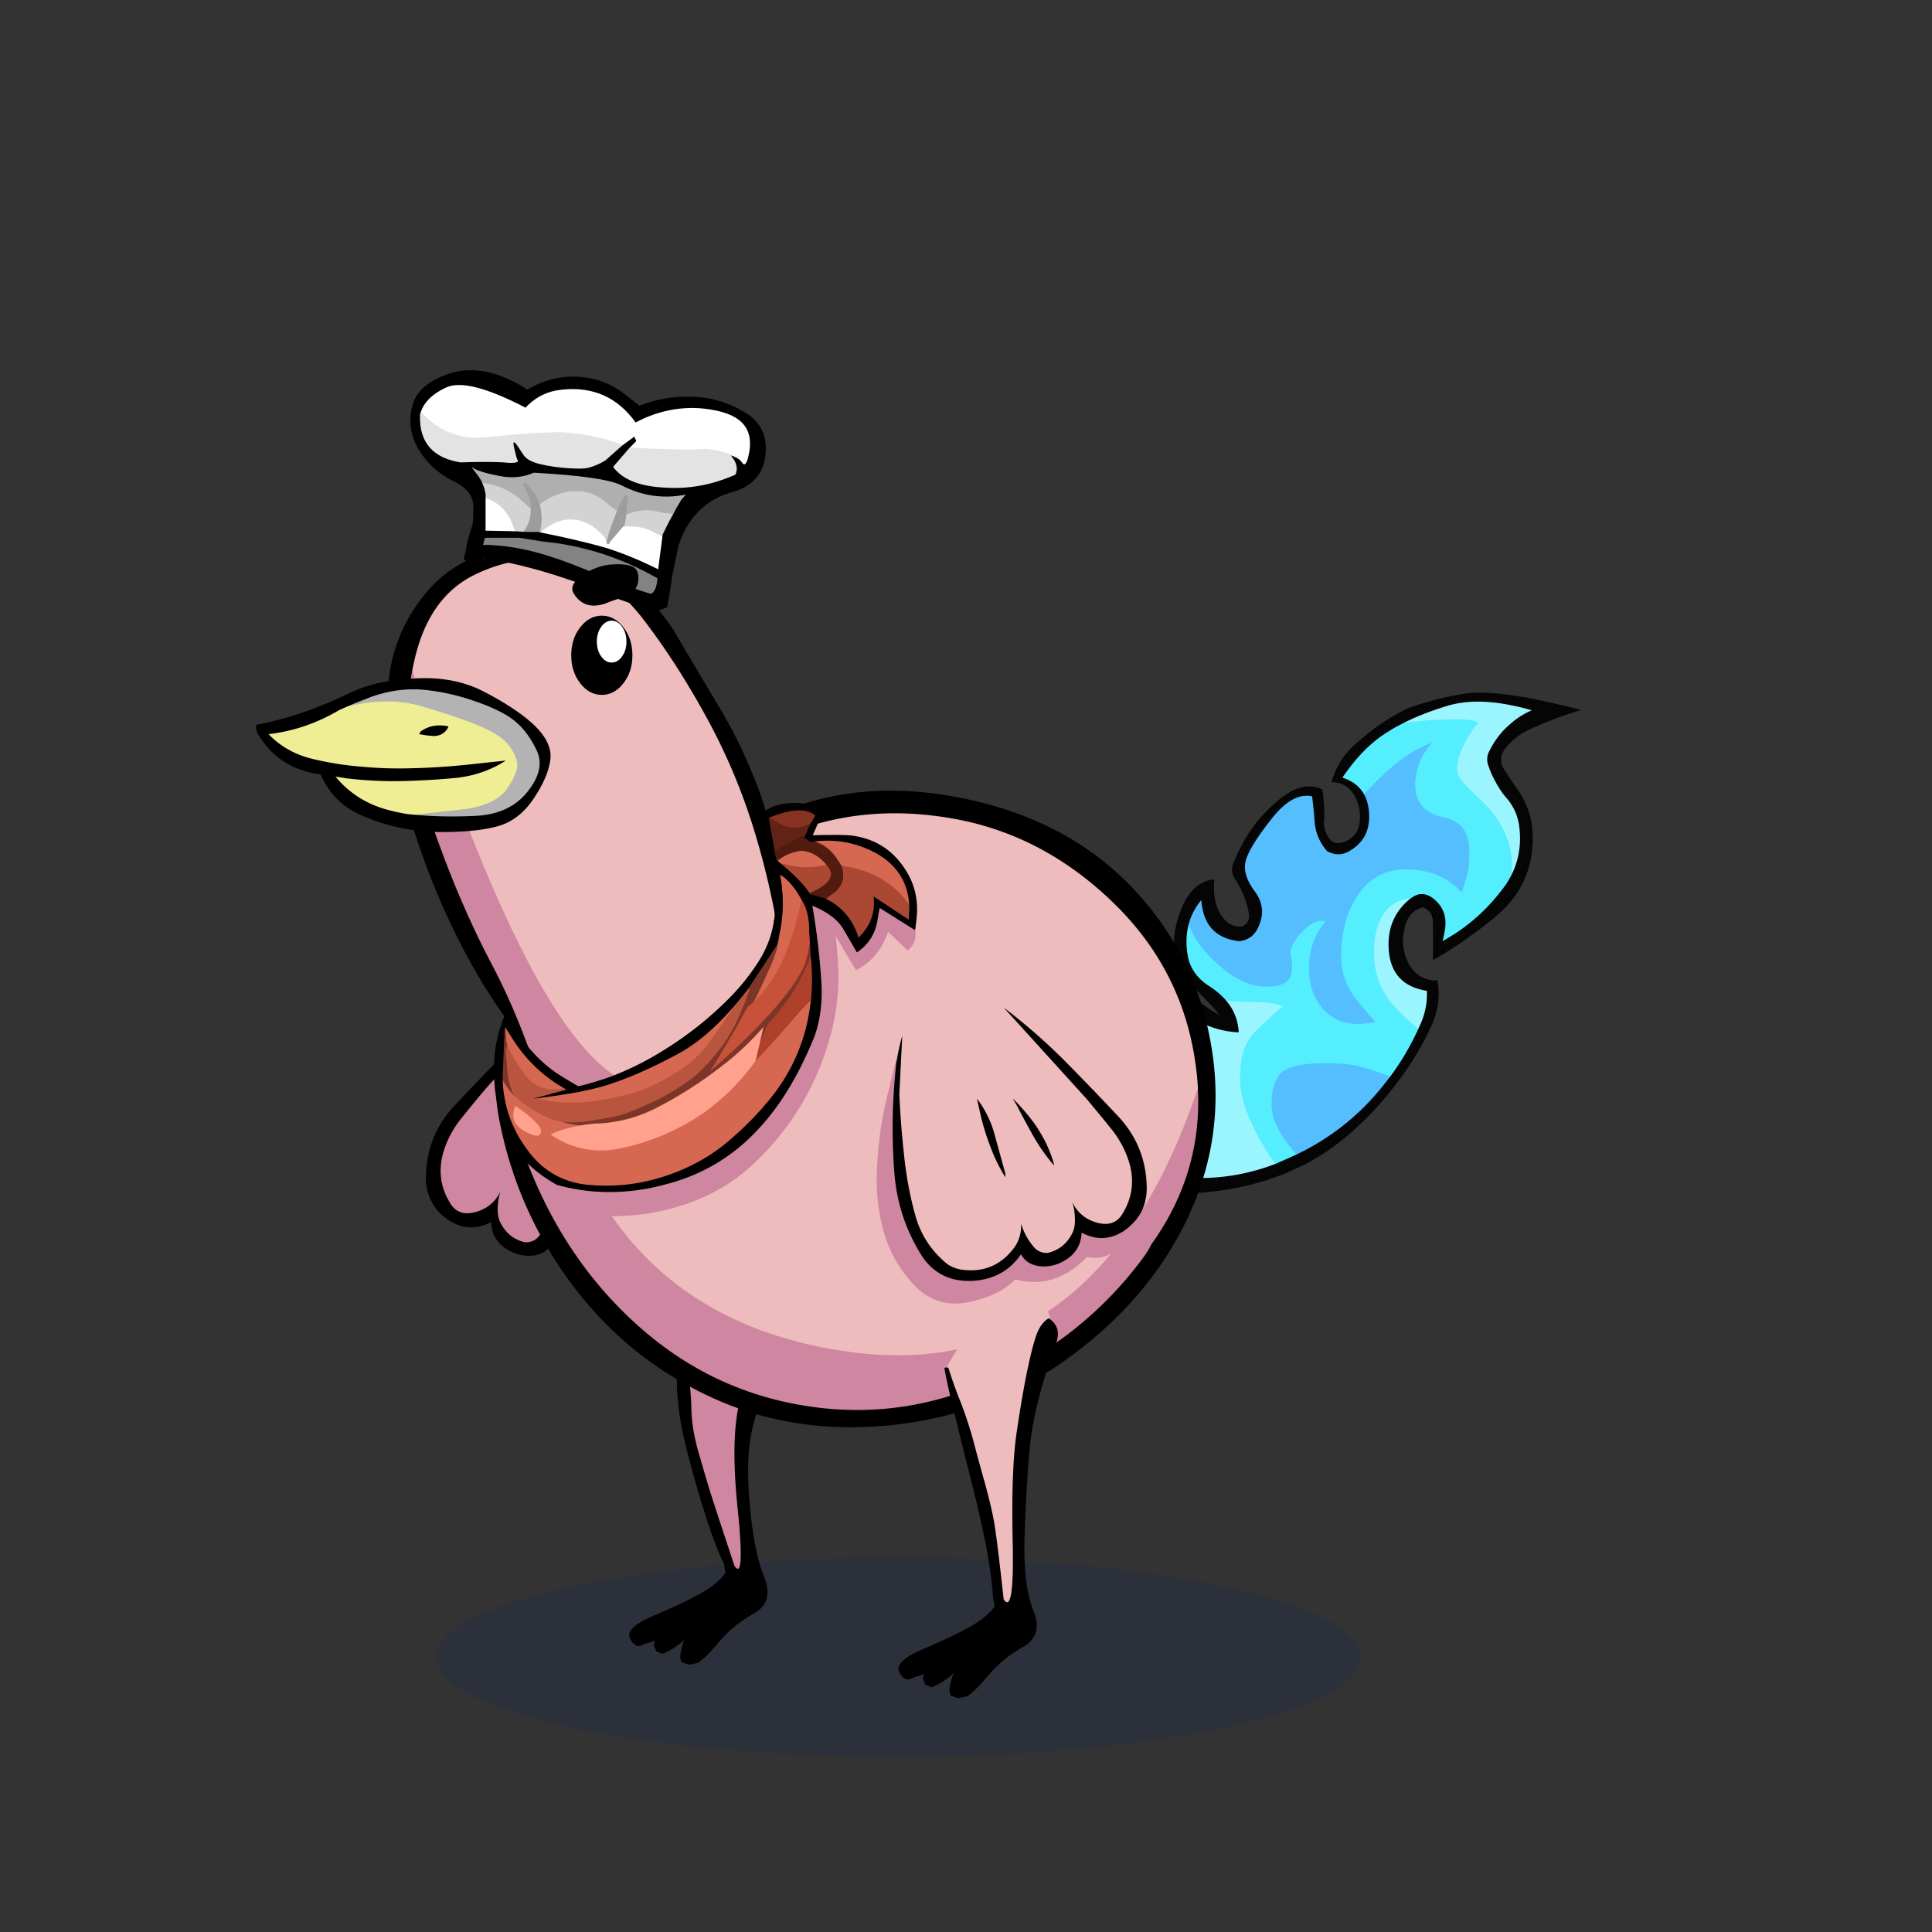 <?xml version="1.0" encoding="utf-8"?>
<svg xmlns="http://www.w3.org/2000/svg" x="0" y="0" version="1.1" viewBox="0 0 300 300" xml:space="preserve">
<rect x="0" y="0" width="300" height="300" fill="#333333" stroke="none"/>
<style type="text/css">
.color__skin{fill:#eebcbc;}
.color__skinDark{fill:#cf86a0;}
.color__skinLight{fill:#f5d2d2;}
.color__beak{fill:#fa774c;}
</style>
<ellipse cx="139.516" cy="257.319" rx="71.817" ry="15.5" opacity="0.15" fill="#002268"/>
<g id="Birb_Group">
<g id="Left_Wing">
<path d="M93.428 195.854c-2.822 0-5.17-1.246-6.979-3.705a5.91 5.91 0 0 1-.995-2.554 9.994 9.994 0 0 1-1.616 2.569c-.551.654-1.294.988-2.205.988l-.143-.003c-1.814-.422-3.148-1.491-4.013-3.187a4.21 4.21 0 0 1-.427-1.648 9.525 9.525 0 0 1 .079-1.92c-.751.935-1.756 1.603-3.004 1.993a5.393 5.393 0 0 1-1.562.258c-1.305 0-2.309-.632-2.983-1.877-1.356-2.271-1.736-4.756-1.124-7.376.507-1.995 1.43-3.876 2.745-5.595a256.907 256.907 0 0 1 4.158-5.06l12.806-14.106c1.873-.901 3.665-1.329 5.405-1.329 3.698 0 7.303 1.928 10.716 5.729l.059.066.454 9.139a138.557 138.557 0 0 1-.701 9.189c-.333 3.396-.941 6.69-1.808 9.79-.843 3.003-2.52 5.552-4.982 7.576a5.685 5.685 0 0 1-2.053.9c-.636.11-1.246.163-1.827.163zm-1.449-25.722a15.472 15.472 0 0 0-1.888 4.136l-1.556 5.647a26.354 26.354 0 0 0 1.681-3.701 36.157 36.157 0 0 0 1.541-5.07c.073-.34.147-.677.222-1.012zm-6.239.411c-.484.543-.95 1.098-1.394 1.661-.852 1.081-1.65 2.361-2.373 3.807a25.016 25.016 0 0 0-.924 2.288 28.452 28.452 0 0 0 2.731-4.119 119.317 119.317 0 0 0 1.96-3.637z" class="color__skinDark"/>
<path d="M78.6 163.35a451.682 451.682 0 0 0-7.8 8.1c-2.933 3.033-4.483 6.633-4.65 10.8-.133 2.633.7 4.783 2.5 6.45.333.267.683.533 1.05.8 2.133 1.367 4.317 1.45 6.55.25.067 1.9.95 3.35 2.65 4.35 1.367.8 2.8 1.067 4.3.8 1.167-.267 1.983-.867 2.45-1.8 1.667 2.433 4 3.8 7 4.1 1.267.133 2.533.033 3.8-.3 1.9-.6 3.417-1.75 4.55-3.45 2.567-4.033 4.017-8.467 4.35-13.3a89.39 89.39 0 0 0-.15-14.95 37.422 37.422 0 0 0-.25-1.9l-.05-.45c-.2-1.233-.467-2.45-.8-3.65l.45 9.05a138.995 138.995 0 0 1-.7 9.15c-.333 3.4-.933 6.65-1.8 9.75-.833 2.967-2.467 5.45-4.9 7.45-.567.4-1.217.683-1.95.85-3.567.6-6.417-.55-8.55-3.45-.733-1.067-1.067-2.283-1-3.65-.433 1.4-1.1 2.617-2 3.65-.533.633-1.25.933-2.15.9-1.7-.4-2.967-1.417-3.8-3.05a3.946 3.946 0 0 1-.4-1.55 9.17 9.17 0 0 1 .4-3.3c-.733 1.567-1.95 2.617-3.65 3.15-1.967.6-3.383.1-4.25-1.5-1.333-2.233-1.7-4.633-1.1-7.2.5-1.967 1.4-3.8 2.7-5.5a252.911 252.911 0 0 1 4.15-5.05l12.8-14.1a91.64 91.64 0 0 0-9.75 8.55M92 171.2c.167-.767.333-1.517.5-2.25-1.233 1.633-2.117 3.383-2.65 5.25l-1.75 6.35v.6a26.122 26.122 0 0 0 2.35-4.85 36.209 36.209 0 0 0 1.55-5.1m-5.05-2.3c-1 1-1.933 2.05-2.8 3.15-.867 1.1-1.667 2.383-2.4 3.85-.667 1.467-1.083 2.617-1.25 3.45a28.388 28.388 0 0 0 3.5-5.05 123.786 123.786 0 0 0 2.25-4.2l.7-1.2z"/>
</g>
<g id="Leg2">
<path d="M114.554 244.102c-.421 0-.714-.36-.922-.675-2.035-6.085-3.413-10.282-3.91-11.877a409.602 409.602 0 0 1-1.752-5.959c-.71-2.466-1.086-4.831-1.12-7.032-.065-2.129-.249-4.107-.543-5.876a47.647 47.647 0 0 0-1.334-5.383.498.498 0 0 1 .105-.48c4.169-4.68 9.383-7.227 15.494-7.567h.001c.248 0 .444.147.507.358a.5.5 0 0 1-.233.576 1.752 1.752 0 0 0-.782.901c-.688 1.802-1.354 4.001-1.979 6.532a863.927 863.927 0 0 1-2.603 9.613c-1.079 3.788-1.225 9.512-.436 17.015.773 7.623.474 9.125.034 9.612a.706.706 0 0 1-.527.242z" class="color__skinDark"/>
<path d="M106.8 212.6a47.974 47.974 0 0 0-1.35-5.45H105l-.15.1c0 .1.033.517.1 1.25s.117 2.717.15 5.95c.033 3.233.517 6.667 1.45 10.3.9 3.6 1.85 6.967 2.85 10.1.967 3.133 1.967 5.783 3 7.95l.25 1.4c-.5.867-1.6 1.833-3.3 2.9-1.733 1.033-4.25 2.25-7.55 3.65-3.3 1.367-4.6 2.633-3.9 3.8.067.133.15.267.25.4a.66.66 0 0 0 .3.3c.1.1.217.2.35.3.133 0 .267.017.4.05.333-.067.65-.183.95-.35.5-.133 1-.3 1.5-.5l-.15.7.4.95.95.4c.267-.1.533-.217.8-.35a11.692 11.692 0 0 0 2.75-1.95c-.1.133-.183.267-.25.4-.233.667-.4 1.367-.5 2.1-.033.333.017.7.15 1.1l1.2.4 1.4-.3c.833-.567 1.95-1.683 3.35-3.35 1.4-1.667 3.167-3.1 5.3-4.3s2.667-3.1 1.6-5.7c-1.067-2.633-1.817-6.45-2.25-11.45s-.25-9.017.55-12.05c.8-3.067 1.583-6.017 2.35-8.85.733-2.867 1.7-5.917 2.9-9.15.6-1.633.217-2.917-1.15-3.85-.167.067-.317.15-.45.25-.467.267-.8.65-1 1.15-.7 1.833-1.367 4.033-2 6.6a872.81 872.81 0 0 1-2.6 9.6c-1.1 3.867-1.25 9.6-.45 17.2.767 7.567.6 10.517-.5 8.85-2.1-6.333-3.383-10.25-3.85-11.75-.467-1.533-1.05-3.517-1.75-5.95s-1.067-4.733-1.1-6.9c-.067-2.166-.25-4.15-.55-5.95z"/>
</g>
<g id="Body_Group">
<g id="Tail">
<g id="Tail_Inner">
<path d="M201.003 179.485a16.254 16.254 0 0 1-1.114-1.366c-1.882-2.354-2.839-4.565-2.839-6.568 0-2.791.703-4.68 2.088-5.616 1.177-.83 3.356-1.234 6.662-1.234 1.934 0 3.444.103 4.488.304 1.337.268 3.282.876 5.782 1.81l.25.094-.16.214c-.402.535-.819 1.07-1.255 1.605a38.247 38.247 0 0 1-13.67 10.805l-.133.063-.099-.111zM211 159.4c-2.586 0-4.641-.934-6.106-2.774-1.355-1.662-2.044-3.79-2.044-6.326 0-2.532.74-4.85 2.202-6.896-.784.046-1.71.646-2.754 1.782-1.149 1.213-1.637 2.28-1.451 3.174.378 1.961.175 3.366-.603 4.179-.678.714-1.87 1.062-3.645 1.062-2.742 0-5.599-1.433-8.489-4.257-1.879-1.813-3.157-3.638-3.799-5.426l-.02-.054.013-.057c.339-1.524 1.042-2.932 2.092-4.185l.354-.422v.55c0 .287.032.593.097.911.49 3.204 2.33 4.932 5.625 5.291 1.228-.159 2.108-.777 2.648-1.889 1.007-2.014.85-3.842-.479-5.591-1.369-1.849-1.816-3.558-1.331-5.082.472-1.484 1.813-3.625 3.984-6.364 1.902-2.431 3.796-3.664 5.627-3.664.29 0 .583.031.871.092l.141.03.016.143c.199 1.724.317 2.906.351 3.512.066 1.85.706 3.49 1.902 4.881.512.271 1.073.432 1.615.432.483 0 .968-.127 1.439-.378 2.181-1.172 3.21-2.961 3.144-5.468-.032-1.325-.325-2.453-.87-3.352l-.077-.127.1-.11c2.3-2.533 4.481-4.512 6.485-5.881 1.675-1.139 3.325-1.956 4.906-2.427l.731-.218-.531.549c-1.954 2.02-2.961 4.329-2.993 6.863 0 2.513 1.322 4.02 4.042 4.603 2.891.584 4.357 2.518 4.357 5.745 0 1.599-.084 2.711-.256 3.398-.133.499-.478 1.614-1.054 3.413l-.111.348-.233-.281c-2.05-2.473-4.941-3.727-8.596-3.727-3.178 0-5.66 1.415-7.38 4.205-1.506 2.424-2.27 5.467-2.27 9.045 0 2.146.693 4.175 2.061 6.032.754.983 1.878 2.308 3.338 3.935l.483.483h-.482c-.16 0-.368.017-.625.048-.232.033-.518.067-.855.102-.664.097-1.195.148-1.57.148z" fill="#54BEFF"/>
<path d="M186.259 183.125c-1.67 0-3.382-.127-5.088-.377-.308-.183-.479-.355-.593-.546a39.392 39.392 0 0 1-4.371-10.352 38.472 38.472 0 0 1-1.357-11.156 27.15 27.15 0 0 1 2.721-10.982l.181-.372.18.373a19.619 19.619 0 0 0 5.246 6.683c2.787 2.273 5.8 3.516 8.959 3.693-.138-1.819-.839-3.435-2.084-4.805l-.373-.411.55.078c.918.132 2.608.215 5.024.248 1.854.034 3.329.31 4.384.82l.272.132-.229.198c-2.546 2.216-4.238 3.808-5.029 4.729-1.128 1.354-1.701 3.516-1.701 6.421 0 .389.032.816.098 1.271.263 2.499 1.397 5.433 3.374 8.726a26.841 26.841 0 0 0 1.986 3.03l.163.211-.249.098a33.04 33.04 0 0 1-12.064 2.29zm33.762-23.023a69.475 69.475 0 0 1-3.06-2.758 6.052 6.052 0 0 1-.467-.521c-2.347-2.377-3.544-5.401-3.544-8.974 0-2.596.551-4.704 1.636-6.264 1.134-1.615 2.734-2.451 4.76-2.486l.678-.011-.863.578c-2.452 1.937-3.57 4.604-3.311 7.918.294 3.527 2.169 5.513 5.731 6.068l.155.023.013.157c.034.409.034.824 0 1.233-.066 1.277-.375 2.579-.914 3.86l-.612 1.347-.202-.17zm14.083-23.541c.163-.815.246-1.576.246-2.261 0-3.036-1.161-5.902-3.45-8.518a15.8 15.8 0 0 0-.741-.79c-1.418-1.351-2.368-2.286-2.903-2.854-.945-.979-1.405-1.826-1.405-2.587 0-1.259.411-2.703 1.223-4.291.557-1.114 1.181-2.087 1.857-2.894-.38-.137-1.177-.266-2.83-.266-3.008 0-5.924.218-8.668.647l-.125-.375c2.069-1.101 4.503-2.082 7.234-2.915 1.494-.47 3.163-.708 4.959-.708 1.79 0 3.756.237 5.844.705.834.167 1.698.388 2.564.654l.519.159-.498.215a11.818 11.818 0 0 0-3.196 2.016 12.802 12.802 0 0 0-3.303 4.238c-.346.661-.391 1.329-.142 2.046a14.17 14.17 0 0 0 1.086 2.467 13.113 13.113 0 0 0 1.776 2.617c1.157 1.361 1.829 2.979 1.999 4.813.303 2.895-.262 5.594-1.677 8.019l-.369-.137z" fill="#9BF5FF"/>
<path d="M198.092 180.772c-.667-.866-1.345-1.9-2.016-3.072-2.004-3.34-3.157-6.328-3.426-8.879a9.528 9.528 0 0 1-.101-1.32c0-3.001.604-5.248 1.797-6.679.78-.91 2.406-2.445 4.836-4.567-.979-.405-2.302-.625-3.937-.654-2.432-.033-4.139-.118-5.074-.252l-.071-.011-.048-.053c-.687-.751-1.53-1.446-2.51-2.065-1.809-1.194-2.914-2.769-3.289-4.681-.304-1.689-.286-3.281.052-4.734l.153-.662.229.64c.62 1.729 1.865 3.503 3.7 5.273 2.814 2.75 5.577 4.144 8.211 4.144 1.636 0 2.765-.315 3.354-.938.684-.714.852-2 .5-3.824-.213-1.027.309-2.214 1.551-3.526 1.182-1.286 2.211-1.912 3.146-1.912h.704l-.245.321c-1.565 2.054-2.359 4.402-2.359 6.979 0 2.441.657 4.484 1.955 6.075 1.388 1.742 3.337 2.625 5.795 2.625.355 0 .867-.05 1.521-.147.34-.033.621-.067.852-.101a5.16 5.16 0 0 1 .241-.026c-1.426-1.59-2.492-2.852-3.223-3.803-1.421-1.931-2.141-4.04-2.141-6.272 0-3.654.784-6.768 2.33-9.255 1.797-2.916 4.395-4.395 7.72-4.395 3.642 0 6.556 1.21 8.669 3.598.509-1.592.816-2.591.938-3.049.161-.644.243-1.755.243-3.299 0-3.053-1.321-4.804-4.039-5.354-2.894-.62-4.36-2.301-4.36-4.996.031-2.407.9-4.614 2.587-6.571-1.32.477-2.688 1.193-4.074 2.136-1.978 1.352-4.136 3.31-6.414 5.819l-.179.197-.14-.226c-.671-1.086-1.728-1.865-3.141-2.314l-.255-.081.149-.222c2.172-3.208 4.564-5.617 7.112-7.159a17.956 17.956 0 0 1 1.914-1.108c2.824-.452 5.761-.671 8.789-.671 1.757 0 2.823.142 3.262.434l.19.127-.151.172c-.72.817-1.383 1.83-1.972 3.007-.782 1.533-1.179 2.915-1.179 4.11 0 .644.436 1.421 1.294 2.312.532.565 1.478 1.495 2.894 2.844.273.273.526.543.763.813 2.355 2.691 3.55 5.646 3.55 8.782 0 .711-.086 1.499-.254 2.339a10.636 10.636 0 0 1-.989 1.484 29.447 29.447 0 0 1-7.497 7.044c-.639.403-1.273.788-1.909 1.156l-.409.236.114-.458a23.13 23.13 0 0 0 .347-1.636c.357-2.008-.192-3.565-1.678-4.76-.568-.447-1.135-.675-1.685-.675-.441 0-.889.147-1.331.437l-.048.032-.058.001c-1.891.032-3.385.811-4.439 2.315-1.037 1.491-1.563 3.522-1.563 6.035 0 3.463 1.158 6.394 3.442 8.709.143.178.288.339.448.499.887.854 1.91 1.777 3.039 2.739l.115.099-.063.138a41.13 41.13 0 0 1-4.171 7.085l-.089.122-.143-.053c-2.479-.926-4.403-1.529-5.719-1.792-1.019-.196-2.503-.296-4.411-.296-3.175 0-5.34.392-6.435 1.163-1.271.859-1.915 2.638-1.915 5.287 0 1.91.927 4.038 2.756 6.325.366.499.732.947 1.092 1.34l.187.203-1.352.613-1.945.865-.094-.126z" fill="#54EEFF"/>
<path d="M239.85 108.9c-1.467-.333-2.85-.6-4.15-.8-3.7-.6-6.65-.7-8.85-.3-2.967.533-5.733 1.267-8.3 2.2a33.328 33.328 0 0 0-5.7 3.55c-.867.667-1.7 1.367-2.5 2.1-1.767 1.6-2.967 3.533-3.6 5.8 1.667.033 2.883.783 3.65 2.25.733 1.4.95 2.883.65 4.45-.233 1.133-.933 1.967-2.1 2.5-1.2.5-2.083.3-2.65-.6-.567-.9-.8-1.817-.7-2.75.1-.967.017-2.533-.25-4.7-1.167-.6-2.467-.65-3.9-.15-1.433.5-3.133 1.783-5.1 3.85-1.967 2.033-3.583 4.633-4.85 7.8-.333.867-.233 1.683.3 2.45a13.575 13.575 0 0 1 2.1 5.15c.2 1-.117 1.717-.95 2.15-1.167.167-2.167-.267-3-1.3-1.133-1.333-1.6-3.333-1.4-6-1.667.167-3.017 1.017-4.05 2.55-.1.133-.2.283-.3.45a11.876 11.876 0 0 0-.9 1.95c-1.167 3.033-1.333 5.917-.5 8.65.267.9.733 1.65 1.4 2.25a36.925 36.925 0 0 1 5.2 5.25c-1.9-1.067-3.583-2.317-5.05-3.75-2.2-2.133-4.133-4.567-5.8-7.3-3.033 2.867-4.8 6.383-5.3 10.55-.267 2.4-.333 4.75-.2 7.05.2 2.933.667 5.833 1.4 8.7 1.033 3.967 2.717 7.533 5.05 10.7.367.5.833.85 1.4 1.05 2.333.6 4.7.733 7.1.4 4-.4 7.867-1.35 11.6-2.85a110.66 110.66 0 0 0 2.9-1.35c.033-.033.083-.05.15-.05a36.61 36.61 0 0 0 6.75-4.6c3.1-2.667 5.867-5.7 8.3-9.1a47.501 47.501 0 0 0 3.75-6.1c.167-.333.317-.65.45-.95l.3-.6a12.63 12.63 0 0 0 1.2-4.9v-.35c-.033-.667-.1-1.333-.2-2a4 4 0 0 0-.65.05c-1.8-.233-3.1-1.167-3.9-2.8-.9-1.833-1.033-3.783-.4-5.85.433-1.467 1.333-2.367 2.7-2.7 1 .367 1.517 1.117 1.55 2.25.033 2.067.033 4.05 0 5.95a74.322 74.322 0 0 0 2.75-1.65 76.38 76.38 0 0 0 6.85-5 5.97 5.97 0 0 1 .5-.45c3.467-2.967 5.267-6.767 5.4-11.4.1-2.9-.65-5.517-2.25-7.85-.767-1.1-1.5-2.2-2.2-3.3-.333-.5-.483-.983-.45-1.45-.033-.433.067-.85.3-1.25.067-.133.15-.267.25-.4 1.033-1.367 2.4-2.433 4.1-3.2 2.5-1.133 5.1-2.1 7.8-2.9-1.533-.4-3.433-.85-5.7-1.35m-4.55.75c.833.167 1.683.383 2.55.65a11.968 11.968 0 0 0-3.25 2.05c-1.4 1.167-2.517 2.6-3.35 4.3-.367.7-.417 1.433-.15 2.2.3.9.667 1.733 1.1 2.5.5.967 1.1 1.85 1.8 2.65 1.133 1.333 1.783 2.9 1.95 4.7.3 2.867-.25 5.5-1.65 7.9a11.54 11.54 0 0 1-.95 1.4c-2.1 2.8-4.583 5.133-7.45 7-.633.4-1.267.783-1.9 1.15.133-.533.25-1.083.35-1.65.367-2.067-.217-3.717-1.75-4.95-1.1-.867-2.183-.95-3.25-.25l-.3.2c-2.533 2-3.667 4.7-3.4 8.1.3 3.6 2.267 5.683 5.9 6.25.033.4.033.8 0 1.2-.067 1.267-.367 2.533-.9 3.8l-.5 1.1A40.693 40.693 0 0 1 216 167c-.4.533-.817 1.067-1.25 1.6-3.7 4.633-8.233 8.217-13.6 10.75l-1.1.5-1.8.8c-5.467 2.133-11.15 2.767-17.05 1.9-.2-.133-.35-.283-.45-.45a39.088 39.088 0 0 1-4.35-10.3c-1-3.667-1.45-7.367-1.35-11.1a26.814 26.814 0 0 1 2.7-10.9 19.728 19.728 0 0 0 5.3 6.75c2.9 2.367 6 3.617 9.3 3.75-.1-1.967-.817-3.683-2.15-5.15-.7-.767-1.55-1.467-2.55-2.1-1.767-1.167-2.833-2.683-3.2-4.55-.3-1.667-.283-3.217.05-4.65.333-1.5 1.017-2.867 2.05-4.1 0 .3.033.617.1.95.5 3.267 2.433 5.083 5.8 5.45 1.333-.167 2.283-.833 2.85-2 1.033-2.067.867-4-.5-5.8-1.333-1.8-1.767-3.433-1.3-4.9.467-1.467 1.783-3.567 3.95-6.3 2.167-2.767 4.267-3.933 6.3-3.5.2 1.733.317 2.9.35 3.5.067 1.9.717 3.567 1.95 5 1.133.633 2.233.667 3.3.1 2.233-1.2 3.317-3.083 3.25-5.65-.033-1.367-.333-2.517-.9-3.45-.7-1.133-1.783-1.933-3.25-2.4 2.167-3.2 4.517-5.567 7.05-7.1.6-.4 1.233-.767 1.9-1.1 2.067-1.1 4.467-2.067 7.2-2.9 2.967-.933 6.533-.933 10.7 0z" fill="#050505"/>
</g>
</g>
<g id="Body">
<path d="M133.105 219.945c-2.236 0-4.519-.152-6.787-.453-9.945-1.319-18.882-5.264-26.563-11.726-7.652-6.438-13.649-14.672-17.826-24.474-4.247-9.966-4.68-17.891-1.288-23.556.939-1.577 2.096-3.201 3.438-4.823l1.508-1.825.256 2.354c3.303 30.361 18.264 47.932 44.467 52.222 3.14.519 6.203.781 9.104.781h.004c21.288-.002 36.572-14.248 45.427-42.345l1.948.19c1.112 10.018-1.288 19.246-7.136 27.429-.417.824-.909 1.61-1.462 2.337-5.898 7.92-13.592 14.212-22.86 18.694-7.181 3.448-14.659 5.195-22.23 5.195.001 0 .001 0 0 0z" class="color__skinDark"/>
<path d="M139.419 210.445c-3.012 0-6.186-.271-9.432-.808-27.198-4.453-42.719-22.614-46.131-53.979l-.046-.422.271-.326c3.374-4.056 8.093-8.318 14.027-12.667 7.625-5.652 15.569-10.217 23.606-13.566 5.396-2.249 11.183-3.389 17.2-3.389 3.061 0 6.245.295 9.463.877 9.491 1.729 18.044 6.278 25.422 13.52 7.366 7.23 11.721 16.06 12.943 26.245.013.108.082.543.082.543l-.071.228c-9.147 29.025-25.074 43.744-47.334 43.744-.001 0 .001 0 0 0z" class="color__skin"/>
<path d="M188.05 162.2c-1.567-9.1-5.467-17.033-11.7-23.8-6.833-7.4-15.8-12.217-26.9-14.45-11.1-2.267-21.183-1.25-30.25 3.05-2.7 2.033-6.117 4.333-10.25 6.9a271.82 271.82 0 0 0-21.85 14.95c-8.4 6.267-11.583 14.65-9.55 25.15 1.867 9.567 5.75 18.217 11.65 25.95 5.633 7.4 12.7 13.067 21.2 17s17.817 5.383 27.95 4.35c10.1-1.033 19.2-4.45 27.3-10.25 8.067-5.8 14.133-12.717 18.2-20.75 4.005-7.95 5.555-16.25 4.65-24.9a49.781 49.781 0 0 0-.45-3.2m-2.3 3.85c.015.126.032.243.05.35 1.093 9.836-1.24 18.77-7 26.8-.4.8-.867 1.55-1.4 2.25-5.833 7.833-13.333 13.967-22.5 18.4-9.167 4.4-18.65 5.95-28.45 4.65-9.8-1.3-18.483-5.133-26.05-11.5s-13.417-14.4-17.55-24.1c-4.133-9.7-4.583-17.25-1.35-22.65.918-1.542 2.034-3.109 3.35-4.7 3.337-4.012 7.954-8.179 13.85-12.5 7.6-5.633 15.4-10.117 23.4-13.45 8-3.333 16.7-4.15 26.1-2.45 9.333 1.7 17.633 6.117 24.9 13.25 7.233 7.1 11.45 15.65 12.65 25.65z"/>
</g>
<g id="Neck">
<path d="M133.05 147.9c1.767-1.167 2.833-2.817 3.2-4.95.1-.667.217-1.317.35-1.95l5.5 3.45c.263 1.179-.121 2.229-1.15 3.15l-3.05-2.9-.4 1c-.933 2.233-2.467 3.883-4.6 4.95l-3.15-5.3c.2 1.6.333 3.217.4 4.85.167 3.533-.233 7.067-1.2 10.6a42.279 42.279 0 0 1-4.65 10.95 42.545 42.545 0 0 1-7.05 8.75 28.395 28.395 0 0 1-9.85 6.15c-3.533 1.3-7.1 2.017-10.7 2.15-4.4.333-7.8-1.267-10.2-4.8a31.198 31.198 0 0 0 7.45 1.1 32.668 32.668 0 0 0 9.45-1.2c5.567-1.433 10.3-4.233 14.2-8.4a36.925 36.925 0 0 0 4.65-6.1c1.36-2.188 2.643-4.705 3.85-7.55 1.243-2.812 1.71-6.162 1.4-10.05a109.891 109.891 0 0 0-1.35-11.15c2.433 1 4.067 2.267 4.9 3.8a310.856 310.856 0 0 1 2 3.45zM89 169.052l3.444-.496 3.348-1.449s-2.447-.568-6.626-1.606c-4.368-1.086-7.316-2.5-7.316-2.5l7.15 6.051z" class="color__skinDark"/>
<path d="M94.094 184.359a30.96 30.96 0 0 1-3.12-.16c-3.825-.475-6.911-2.274-9.176-5.351-2.619-3.458-3.965-7.378-3.999-11.646l.472-.117a11.68 11.68 0 0 0 1.958 2.741c.242.205.492.423.735.637l.492.393c.041.028.085.059.123.081 1.268.886 2.381 1.551 3.325 1.987.811.389 1.629.65 2.435.779a19.68 19.68 0 0 0 5.411.747l.016.499a22.763 22.763 0 0 0-5.836 1.137 8.123 8.123 0 0 0-.4.148c2.111 1.264 4.388 1.904 6.777 1.904 1 0 2.041-.112 3.092-.334a35.165 35.165 0 0 0 12.51-5.361 34.508 34.508 0 0 0 7.988-7.939c2.774-2.991 4.925-5.394 6.411-7.165 2.143-2.465 2.412-2.465 2.591-2.465h.14l.124.146.048.078-.014.09a7.305 7.305 0 0 0-.048.387c-.103.681-.202 1.33-.303 1.965-.871 4.891-2.907 9.337-6.052 13.218a49.643 49.643 0 0 1-7.388 7.339c-2.613 2.043-5.633 3.638-8.978 4.741a29.46 29.46 0 0 1-9.334 1.521zm-13.808-11.854c-.291 1.151.213 2.062 1.533 2.775.88.469 1.308.567 1.511.567.074 0 .128-.014.146-.037.007-.009.063-.094-.018-.396-.342-.643-1.414-1.636-3.172-2.909zm8.35-.789c-2.168 0-4.159-.296-5.915-.879l.05-.485c5.548-.628 9.852-1.498 12.792-2.586 2.99-1.058 6.258-2.549 9.717-4.436 3.47-1.877 7.06-5.219 10.671-9.933l.406.291c-2.758 4.138-4.729 6.985-5.859 8.464a17.436 17.436 0 0 1-3.953 3.951 31.009 31.009 0 0 1-4.84 2.823 20.65 20.65 0 0 1-5.311 1.77c-2.804.676-5.419 1.02-7.758 1.02.001 0 .001 0 0 0zm-2.528-2.063c-2.096 0-3.764-.826-4.959-2.456-1.497-2.044-2.45-3.612-2.833-4.661a4.372 4.372 0 0 0-.152-.607 28.494 28.494 0 0 1-.063-1.776.659.659 0 0 0 .003-.212c.021-.231.038-.392.047-.555l.043-.76.416.638c.435.668.869 1.354 1.303 2.055 2.098 3.245 4.86 5.824 8.208 7.663l.599.328-.669.136a9.941 9.941 0 0 1-1.943.207zm29.921-13.219a99.71 99.71 0 0 0 3.391-7.132c.35-.824.649-1.673.889-2.521 1.081-3.533 1.264-7.21.545-10.935l-.105-.545.478.283c1.3.77 2.526 2.232 3.644 4.348l.043.082-.02.089c-.969 4.38-2.154 7.9-3.523 10.465-1.347 2.602-3.019 4.682-4.968 6.18l-.374-.314zm24.963-15.346c-2.318-3.498-5.859-5.58-10.524-6.189l-.12-.016-.063-.104a22.044 22.044 0 0 0-.593-.94c-.931-1.508-2.225-2.463-3.85-2.846l.019-.49a16.76 16.76 0 0 1 2.634-.213c2.435 0 4.828.567 7.114 1.686 3.774 1.903 5.738 4.92 5.841 8.969l.022.869-.48-.726zm-15.657-5.919c-1.2 0-2.462-.178-3.75-.527h-.098l-.056-.058c-.316-.29-.662-.586-1.038-.89l-.239-.191.536-.445c1.045-.766 2.277-1.252 3.673-1.455 1.792.103 3.317.993 4.584 2.646l.217.283-.34.107c-1.111.351-2.286.53-3.489.53z" fill="#D66750"/>
<path d="M92.75 174.95c-1.899 0-3.756-.256-5.519-.76l.092-.489a16.82 16.82 0 0 0 5.272-.346 22.31 22.31 0 0 0 4.28-.894 47.312 47.312 0 0 0 5.262-2.284 34.814 34.814 0 0 0 4.964-3.078c1.432-1.139 2.948-2.755 4.5-4.801 1.557-2.017 3.007-4.986 4.313-8.829l4.428-6.758.631-1.445c.111 1.025-.734 3.387-1.092 4.231a100.518 100.518 0 0 1-3.409 7.168 92.013 92.013 0 0 1-1.955 3.559c-.678 1.139-1.364 2.293-2.058 3.464 7.225-6.375 11.344-11.352 12.25-14.802.431-1.529.664-2.955.692-4.242l.499-.01.254 4.052-.018.048c-.965 2.699-2.069 4.924-3.283 6.611-1.205 1.674-2.307 3.029-3.273 4.028l-2.249 5.374-.474-.154.786-3.38a43.182 43.182 0 0 1-5.543 4.937 63.786 63.786 0 0 1-9.835 6.272 22.376 22.376 0 0 1-9.301 2.527h-.006l-.208.001zm-12.88-4.776a12.211 12.211 0 0 1-2.042-2.858l-.03-.06.303-7.116.357-.869c.004.581.164 2.022.192 2.566.06.152.113.365.147.574.201 2.291.418 3.979.648 5.037.22 1.044.497 1.86.822 2.429l-.397.297z" fill="#7C3628"/>
<path d="M88.882 174.273c-.531 0-1.071-.025-1.605-.074a9.44 9.44 0 0 1-2.585-.823c-.967-.446-2.107-1.127-3.385-2.021a2.434 2.434 0 0 1-.153-.103l-.509-.406a83.217 83.217 0 0 0-.758-.657c-.406-.679-.701-1.544-.932-2.638-.234-1.077-.212-2.153-.413-4.447l.242-.74c.367 1.005 1.298 2.532 2.767 4.538 1.111 1.515 2.602 2.251 4.556 2.251.574 0 1.194-.067 1.842-.198l.115.486-4.351 1.171c1.495.401 3.146.604 4.922.604 2.299 0 4.875-.339 7.655-1.009a20.213 20.213 0 0 0 5.199-1.731 30.55 30.55 0 0 0 4.765-2.778 16.946 16.946 0 0 0 3.842-3.844c1.128-1.475 3.093-4.313 5.845-8.442l.445.219c-1.324 3.896-2.8 6.914-4.389 8.973-1.576 2.078-3.122 3.725-4.592 4.893a35.205 35.205 0 0 1-5.042 3.128 47.795 47.795 0 0 1-5.328 2.313 22.726 22.726 0 0 1-4.358.912 17.258 17.258 0 0 1-3.795.423z" fill="#B9553F"/>
<path d="m116.87 164.553 2.3-5.45c1.001-1.058 2.087-2.395 3.277-4.049 1.186-1.649 2.695-4.442 3.644-7.096l.057.665c.237 2.08.255 4.284.051 6.551l-.067.753-.308-.503c-.18.134-.716.607-2.136 2.241-1.489 1.774-3.645 4.184-6.405 7.156l-.413-.268z" fill="#AF402B"/>
<path d="M93.307 178.639c-2.636 0-5.139-.75-7.442-2.229l-.369-.236.392-.197c.272-.137.569-.259.883-.364a23.213 23.213 0 0 1 5.963-1.161l.216-.001a21.88 21.88 0 0 0 9.084-2.472 63.319 63.319 0 0 0 9.763-6.226 42.613 42.613 0 0 0 6.117-5.571l.648-.718-1.219 5.243c-2.313 3.23-5.042 5.941-8.149 8.147a35.635 35.635 0 0 1-12.692 5.439c-1.085.229-2.16.346-3.195.346zm-9.976-2.291c-.384 0-.956-.205-1.748-.627-1.672-.905-2.233-2.151-1.667-3.707l.112-.309.268.19c2.018 1.438 3.204 2.529 3.627 3.338.118.422.096.693-.049.882-.082.107-.243.233-.543.233z" fill="#FFA18D"/>
<path d="M111.235 164.773c.967-1.635 1.917-3.234 2.85-4.802a91.35 91.35 0 0 0 1.943-3.537l.025-.05.044-.033c1.891-1.453 3.516-3.478 4.83-6.017 1.35-2.526 2.519-6.004 3.478-10.339l.112-.505.326.4c.052.064.094.127.128.193.431.819.709 1.758.826 2.787.087.56.121 1.164.103 1.786-.029 1.326-.269 2.794-.71 4.359-.979 3.729-6.91 10.411-14.94 17.346l.985-1.588z" fill="#C8513A"/>
<path d="M133.061 145.672c-.841-2.781-2.578-4.799-5.165-5.995l-.367-.169.315-.253c.337-.27.676-.523 1.013-.76 1.417-.913 1.873-2.146 1.403-3.775l-.105-.366.378.049c4.815.629 8.475 2.785 10.876 6.41l.046.068-.129 2.368-5.379-3.554c.142 2.32-.688 4.364-2.473 6.084l-.295.284-.118-.391zm-7.424-6.642c-.756-1.236-2.168-2.729-4.198-4.438l-.524-.441h.718l.082.009c1.246.338 2.464.51 3.62.51 1.152 0 2.276-.171 3.34-.507l.165-.053.107.137c.512.654.688 1.311.527 1.951-.266 1.053-1.419 2.012-3.524 2.933l-.2.087-.113-.188z" fill="#AA4833"/>
<path d="M123.379 129.002c-1.422-.001-2.833-.611-4.194-1.814l-.302-.268.373-.151c1.933-.787 3.566-1.186 4.855-1.186 1.116 0 2.009.297 2.657.882l.149.136-1.04 1.793-.07.033c-.811.381-1.628.575-2.428.575z" fill="#883321"/>
<path d="m118.988 126.346.528.467c1.267 1.121 2.567 1.689 3.863 1.689.726 0 1.471-.178 2.215-.528l.599-.281-1.132 2.615-.172-.008c-.128.009-.839.252-4.516 2.318l-.311.175-1.074-6.447z" fill="#612316"/>
<path d="m125.083 138.963.666-.292c1.928-.843 3.019-1.716 3.24-2.596.124-.49-.019-.987-.437-1.521-1.177-1.534-2.578-2.36-4.168-2.455-1.264.188-2.42.645-3.387 1.353l-.591.486-.521-1.62.242-.136c4.24-2.383 4.595-2.383 4.765-2.383h.079l.071.045 1.001.7c1.673.376 3.071 1.406 4.069 3.024.196.295.398.615.602.952.558 1.903.018 3.359-1.579 4.389-.321.226-.65.472-.979.735l-.098.078-2.975-.759z" fill="#511B10"/>
<path d="M78.8 156.75a21.337 21.337 0 0 0-2.1 8.8c-.067 3.868.616 7.384 2.05 10.55 1.435 3.196 4.018 5.83 7.75 7.9a31.198 31.198 0 0 0 7.45 1.1 32.668 32.668 0 0 0 9.45-1.2c5.567-1.433 10.3-4.233 14.2-8.4a36.925 36.925 0 0 0 4.65-6.1c1.36-2.188 2.643-4.705 3.85-7.55 1.243-2.812 1.71-6.162 1.4-10.05a109.891 109.891 0 0 0-1.35-11.15c2.433 1 4.067 2.267 4.9 3.8a310.856 310.856 0 0 1 2 3.45c1.767-1.167 2.833-2.817 3.2-4.95.1-.667.217-1.317.35-1.95l5.5 3.45c.1-.7.183-1.4.25-2.1.233-2.6-.3-4.95-1.6-7.05-1.967-3.233-4.8-5.083-8.5-5.55-.9-.12-2.916-.137-6.05-.05l1.5-3.4c-1.227-1.188-2.86-1.722-4.9-1.6-2.034.123-3.501.673-4.4 1.65l1 6.75c.433 2 .733 4.067.9 6.2.3 3.7-.583 7.117-2.65 10.25a34.175 34.175 0 0 1-4 5.05 54.915 54.915 0 0 1-12.2 9.45c-3.867 2.2-7.75 3.75-11.65 4.65-1.4-.8-2.6-1.533-3.6-2.2-3.5-2.5-5.967-5.75-7.4-9.75m46.1-26.7 1 .7c3.333-.533 6.533-.05 9.6 1.45 3.7 1.867 5.6 4.783 5.7 8.75l-.1 1.85-5.45-3.6c.3 2.467-.483 4.6-2.35 6.4-.867-2.867-2.633-4.917-5.3-6.15l-2.15-.55c-.774-1.266-2.191-2.766-4.25-4.5-.32-.293-.67-.593-1.05-.9l-.3-1.1-.9-5.4c3.511-1.429 5.928-1.546 7.25-.35l-.9 1.55-.8 1.85M78.4 159.4c.433.667.867 1.35 1.3 2.05 2.133 3.3 4.9 5.883 8.3 7.75l-5.2 1.4c5.593-.633 9.876-1.5 12.85-2.6 3.013-1.066 6.263-2.549 9.75-4.45 3.516-1.902 7.1-5.235 10.75-10l4.4-6.7c1.096-3.585 1.279-7.269.55-11.05 1.266.75 2.449 2.167 3.55 4.25.04.05.074.1.1.15.419.797.685 1.697.8 2.7.086.559.119 1.142.1 1.75l.25 4c.237 2.073.254 4.24.05 6.5a8.911 8.911 0 0 0-.05.4c-.1.667-.2 1.317-.3 1.95-.867 4.867-2.867 9.233-6 13.1a49.031 49.031 0 0 1-7.35 7.3c-2.6 2.033-5.567 3.6-8.9 4.7-4 1.333-8.117 1.783-12.35 1.35-3.767-.467-6.767-2.217-9-5.25-2.6-3.433-3.917-7.267-3.95-11.5l.3-7.05a.75.75 0 0 0 0-.25c.023-.163.04-.329.05-.5z"/>
</g>
<g id="Head_Group">
<g id="Head_Group_Inner">
<g class="Crown">
<path d="M88.7 95.3c-.4 0-.8-.1-1.1-.2-3.9-1-7.5-2.8-10.7-5.2-2.2-1.7-2.8-3.9-1.8-6.5 0-.1.1-.2.2-.2h5.3c1.3.2 2.5.4 3.8.6 1 0 2 .1 3.1.2 5.3.6 10.2 2.5 14.7 5.5.1.1.1.1.1.2l-.3 3.5c0 .1-.1.2-.2.2-1.1.3-2.3.6-3.4.9-3.1 1.1-6.4 1.4-9.7 1z" fill="#838383"/>
<path d="m102.3 89.7-.6-.1c.1.1.3.2.4.2l-.3 3.5c-1.1.3-2.3.6-3.4 1-3.5 1-7.1 1.2-10.8.6-3.8-1-7.4-2.7-10.6-5.2-2.1-1.7-2.7-3.7-1.7-6.2h.2l-.4-.1-2.1-.5-1 3.9c1.7 1.7 3.6 3.2 5.6 4.5 3.5 2.2 7.2 3.7 11.2 4.6 3.7.9 7.4.8 11-.3 1.3-.4 2.5-.8 3.8-1.3l.7-4.1-2-.5z"/>
</g>
<g id="Head">
<path d="M91.577 167.806c-3.228 0-5.784-2.026-9.261-4.832l-.216-.174-.095-.261c-1.71-4.67-4.42-8.33-6.39-12.073-2.039-3.844-4.004-8.045-5.839-12.483-1.834-4.469-3.761-9.792-5.727-15.822-2.014-6.178-2.258-12.782-.726-19.628l.124-.552 1.792-.597.312.957c11.58 35.531 21.899 56.657 30.672 62.791l1.471 1.028-1.648.71a11.267 11.267 0 0 1-4.469.936z" class="color__skinDark"/>
<path d="M95.077 166.77c-9.184-6.421-19.365-26.985-31.115-62.853l-1.014.338.375-1.718c.05-.227.102-.452.156-.674 1.591-6.617 4.918-11.182 9.889-13.564 3.281-1.584 6.569-2.388 9.769-2.388 1.698 0 3.405.227 5.072.674 4.767 1.288 9.053 4.421 12.74 9.314 3.58 4.717 7.006 10.111 10.183 16.028a94.396 94.396 0 0 1 6.824 16.377c1.438 4.649 1.547 9.158 2.383 13.709l.062.337-.158.304c-5.774 11.138-13.219 19.388-24.19 24.211l-.515.227-.461-.322z" class="color__skin"/>
<path d="M65.75 92.55c-3.667 4.633-5.517 9.933-5.55 15.9 0 3.933.5 7.817 1.5 11.65a155.58 155.58 0 0 0 3.95 12.9 116.797 116.797 0 0 0 6.75 15.25c2.767 5.133 6 9.983 9.7 14.55-1.733-4.733-3.6-9-5.6-12.8-2.033-3.833-3.967-7.967-5.8-12.4-1.833-4.467-3.733-9.717-5.7-15.75-1.967-6.033-2.2-12.4-.7-19.1.048-.219.098-.436.15-.65 1.526-6.343 4.642-10.643 9.35-12.9 4.833-2.333 9.55-2.883 14.15-1.65 4.567 1.233 8.633 4.217 12.2 8.95 3.567 4.7 6.933 10 10.1 15.9a92.842 92.842 0 0 1 6.75 16.2 119.834 119.834 0 0 1 3.4 13.75c.3-1.3.333-3.917.1-7.85-.267-3.967-1.25-8.167-2.95-12.6-1.733-4.467-3.75-8.6-6.05-12.4a1072.86 1072.86 0 0 1-6.4-10.8c-1.967-3.367-4.967-6.683-9-9.95-4.033-3.3-9.217-4.617-15.55-3.95-6.333.667-11.267 3.25-14.8 7.75z"/>
</g>
<g class="Crown">
<path d="m78.5 86.7 5.8 1.7 4.7 1.4 6.7 2.3 3.4.7 1.5.4 1.2-.3c.1 0 .2-.1.2-.2l.5-2.8c0-.1 0-.2-.1-.2-4.5-3-9.5-4.9-14.7-5.5-1-.1-2.1-.2-3.1-.2-1.3-.2-2.5-.4-3.8-.6h-5.3c-.1 0-.2.1-.2.2-.4 1.1-.5 2.1-.4 3.1 1-.1 3.6 0 3.6 0z" fill="#838383"/>
<path d="M102.2 88.6c-2.6-1.3-5.3-2.4-8-3.3-3.5-1-7.1-1.8-10.7-2.5-.1 0-.2-.1-.2-.2s0-.2.1-.3l.2-.2c1.9-1.6 3.8-2.2 5.6-2 1.6.2 3.1 1 4.6 2.5.3.2.5.5.7.8l.1.3 2-2.4s.1-.1.2-.1c.7-.1 1.4-.1 2.1 0 1.1.1 2.2.5 3.2 1.1.3.1.7.3 1.1.5.1.1.1.1.1.2l-.7 5.4c0 .1-.1.2-.1.2h-.3zm-26.8-6c-.1 0-.2-.1-.2-.2v-5.2c0-.1 0-.2.1-.2s.1-.1.2 0c2.1.7 3.6 2.1 4.5 4.2.1.3.2.5.3.8l.2.5v.2s-.1.1-.2.1c-.1-.1-4.9-.2-4.9-.2zm-2.9-14.2c-2.7-.3-5.2-1.6-7.3-3.8-.1-.1-.1-.1-.1-.2.4-1.8 1.8-3.3 4.2-4.4.9-.4 2-.5 3.3-.4 2.3.3 5.4 1.4 9.1 3.4 1.6-1.6 3.5-2.5 5.7-2.8 1.1-.1 2.2-.1 3.2 0 3.3.4 6.1 2.1 8.3 5 .3-.2.7-.4 1-.5 3.1-1.4 6.3-1.9 9.7-1.5.3 0 .7.1 1 .2 2.6.5 4.4 1.4 5.3 2.8.8 1.2 1 2.9.5 4.8-.2.7-.4 1.4-.9 1.4-.2 0-.3-.1-.5-.4-.3-.4-.8-.8-1.6-1-1-.4-2-.7-3-.8-.7-.1-1.5-.1-2.2 0-3.4 0-6.9-.1-10.5-.3-.1 0-.2-.1-.2-.2s0-.2.1-.3l1-1-.1-.3-1.6 1.2c-.1 0-.1.1-.2 0h-.1c-2.4-.9-4.9-1.4-7.4-1.7-.9-.1-1.9-.2-2.9-.2-3.6.1-7.3.4-10.9.8-.9.3-1.9.3-2.9.2z" fill="#FFFFFF"/>
<path d="M101.6 76c-3.2-.4-5.4-1.5-6.6-3.2-.1-.1-.1-.2 0-.3l2.5-2.9c.1-.1.1-.1.2-.1 3.5.2 7 .3 10.4.3.8-.1 1.6-.1 2.3 0 1 .1 2.1.4 3.1.8.1 0 .1.1.1.1 0 .1.1.1.2.2.8 1 1 2 .5 3 0 .1-.1.1-.1.1-3.6 1.6-7.4 2.3-11.3 2.1-.4 0-.8-.1-1.3-.1zm-29.9-4c-4.5-.7-6.7-3.3-6.5-7.6 0-.1.1-.2.2-.2h.1c.1 0 .1 0 .2.1 2 2.1 4.4 3.3 7 3.6.9.1 1.9.1 2.8 0 3.6-.4 7.3-.7 10.9-.8 1 0 2 .1 2.9.2 2.5.3 5.1.9 7.5 1.8.1 0 .1.1.2.2 0 .1 0 .2-.1.2l-2.6 2.3c-1 .6-1.9 1-2.6 1.2-.7.2-1.8.2-3.4.1-.4 0-.8-.1-1.1-.1-1.2-.3-2.2-.4-3.2-.7-1.3-.3-2.2-.8-2.7-1.4-.2-.4-.5-.8-.8-1.2-.1-.2-.2-.4-.3-.5 0 .2.1.5.2.9.1.5.2.9.3 1.2.1.1 0 .3 0 .4-.2.2-.6.4-2.4.3-1.5-.1-3.7-.1-6.6 0z" fill="#E3E3E3"/>
<path d="M82.6 79.7c-.1 0-.1 0-.1-.1-.7-.7-1.5-1.4-2.3-2.1-1.5-1.2-3.3-1.9-5.3-2.2-.1 0-.2-.1-.2-.2-.2-.6-.5-1.1-.9-1.5l-.9-1.2c-.1-.1 0-.2 0-.3.1-.1.1-.1.2-.1h.1c.8.5 2.2 1 4.2 1.4.3 0 .5.1.8.1 1.6.2 3.2 0 4.5-.6h.1c2.9.1 5.4.3 7.4.6 3 .4 5.2.8 6.4 1.4 1.6.8 3.3 1.4 5.1 1.6 1.5.2 3.1.1 4.7-.2h.1c.1 0 .1.1.2.1.1.1.1.2 0 .3-.2.3-.4.5-.5.8-.5.7-.9 1.5-1.3 2.3 0 .1-.1.1-.2.1-.6 0-1.2-.1-1.9-.2-.5-.1-.9-.2-1.3-.2-1.5-.2-3 .1-4.3.8H97c-.1-.1-.1-.1-.1-.2l.2-1.8v.1c-.2.4-.4.8-.5 1.2 0 .1-.1.1-.2.1h-.2c-.7-.4-1.4-.9-2-1.5-1-1-2.3-1.5-3.7-1.7-.5-.1-1-.1-1.5 0-1.8.2-3.5.9-4.9 2.2-.1 0-.1.1-.2.1s-.1-.1-.2-.2c-.2-.8-.5-1.5-.9-2.1.4 1 .6 2 .5 2.9 0 .1-.1.2-.2.2-.4.1-.4.1-.5.1z" fill="#AFAFAF"/>
<path d="M94.4 84.5c-.1 0-.2-.1-.2-.1l-.2-.7c-.1-.3-.3-.5-.5-.7-1.4-1.4-2.8-2.2-4.3-2.3-1.7-.2-3.4.4-5.2 1.9l-.2.2c-.1.1-.1.1-.2.1h-.1c-.1 0-.2-.1-.1-.3v-.2c.1-.3.1-.5.1-.8.1-1 .1-1.9-.1-2.8 0-.1 0-.2.1-.2 1.5-1.3 3.3-2.1 5.2-2.3h1.6c1.5.2 2.8.8 3.9 1.8.6.5 1.2 1 1.9 1.4.1.1.1.2.1.3-.5 1.3-1 2.6-1.4 3.9l-.1.6c0 .1-.1.2-.3.2.1 0 .1 0 0 0zm-14.2-1.8c-.1 0-.2-.1-.2-.2l-.2-.5c-.1-.3-.2-.5-.3-.8-.8-1.9-2.2-3.3-4.2-3.9-.1 0-.2-.1-.2-.2v-.5c-.1-.5-.2-.9-.4-1.3v-.2c.1-.1.1-.1.2-.1 2.1.2 4 1 5.6 2.3.8.7 1.6 1.4 2.3 2.1.1.1.1.1.1.2-.1 1-.4 1.9-.9 2.8l-.3.4c0 .1-.1.1-.2.1 0-.1-1.3-.2-1.3-.2zm22.7.6h-.1c-.3-.2-.7-.4-1-.5-1-.6-2-.9-3-1-.6-.1-1.3-.1-1.9 0h-.1c-.1 0-.1 0-.1-.1-.1-.1-.1-.1-.1-.2l.1-1.2c0-.1.1-.2.1-.2 1.5-.7 3-1 4.6-.8.4.1.9.1 1.3.3.6.1 1.2.1 1.8.2.1 0 .2.1.2.1v.2c-.6 1-1.1 2.1-1.6 3.1 0 .1-.1.1-.2.1.1 0 0 0 0 0z" fill="#D3D3D3"/>
<path d="M94.4 84.5c-.2-.1-.2-.2-.2-.3l.1-.6c.4-1.4.9-2.7 1.4-4 .2-.4.4-.8.6-1.3.2-.5.4-.9.7-1.3 0-.1.1-.1.3-.1.1 0 .2.1.2.3l-.3 3.1-.2 1.2c0 .1 0 .1-.1.1l-2.3 2.7c0 .2-.1.2-.2.2zm-12.9-1.7c-.1 0-.1-.1-.2-.1v-.2l.3-.4c.5-.8.8-1.7.8-2.6.1-1-.1-2.1-.6-3.1l-.5-1.1c0-.1 0-.2.1-.3.1 0 .1-.1.2 0 .1 0 .1 0 .1.1 1.1 1.1 1.9 2.3 2.2 3.6.2.9.3 1.9.1 3 0 .3-.1.5-.1.8v.2c0 .1-.1.2-.3.2-.1-.1-2.1-.1-2.1-.1z" fill="#9D9D9D"/>
<path d="M102.4 94.4c.4-.1.8-.3 1.1-.7l1.8-8.7c.3-1.2.8-2.3 1.4-3.3 1.5-2.5 3.7-4.3 6.7-5.2 3.5-.9 5.3-3 5.5-6.3.2-2.7-.9-4.8-3.3-6.2-2.8-1.7-5.9-2.5-9.1-2.4-2.5 0-4.9.5-7.2 1.4-.8-.6-1.5-1.2-2.3-1.8-1.9-1.5-4-2.3-6.2-2.6-3.1-.4-6.1.2-8.9 1.9-4.3-2.8-8.3-3.6-11.8-2.6-3.5 1.1-5.5 2.8-6.1 5.2-.6 2.4-.2 4.6 1 6.7 1.3 2.1 3 3.7 5.2 4.8 2.2 1 3.3 2.4 3.3 4 0 .9 0 1.8-.1 2.7-.2.6-.3 1.1-.5 1.7-.3 1.1-1.1 2.7.4 3.3.8.3 1.6.4 2.5.5 1 .1 1.9.3 2.8.5 3.3.7 6.5 1.6 9.7 2.7 1.2.4 2.4.8 3.6 1.3 1.1.4 2.2.9 3.3 1.4 1.5.6 3 1.1 4.5 1.5.9-.1 1.9.3 2.7.2zm-1.4-2.2c-8.8-2.6-16-7.5-26-7.6.1-.4.2-.7.3-1.1h5.3c1.3.2 2.5.4 3.8.6 6.2.6 12.1 2.5 17.7 5.7-.2 2.4-1.1 2.4-1.1 2.4zm4.8-14.6c-.5.8-.9 1.5-1.3 2.3-.6 1-1.1 2.1-1.6 3.1l-.7 5.4c-2.6-1.3-5.2-2.4-8-3.3-3.5-1-7.1-1.8-10.7-2.5h-2l-1.3-.1-4.8-.1v-5.7c-.1-.5-.2-1-.4-1.4-.2-.6-.5-1.1-.9-1.6l-.9-1.2c.8.6 2.3 1 4.3 1.4 2 .4 3.8.2 5.4-.5 7.1.4 11.7 1 13.7 2 3.1 1.6 6.4 2.1 9.9 1.4-.3.3-.5.6-.7.8zm10.4-6.7c-.3 1.2-.6 1.5-1 .9-.3-.5-.9-.8-1.7-1.1.1.1.1.2.2.3.7.9.9 1.8.5 2.7-3.6 1.6-7.3 2.3-11.2 2-3.8-.2-6.4-1.3-7.8-3.2l2.5-2.9 1.1-1.1-.3-.7-1.9 1.4-2.6 2.3c-1 .6-1.8.9-2.5 1.1-.7.2-1.7.2-3.3.1-1.5-.1-2.9-.3-4.2-.6-1.3-.3-2.1-.7-2.6-1.3-.2-.3-.5-.7-.8-1.2-.9-1.4-1.1-1.2-.6.6.1.5.2.9.4 1.3.2.3-.6.5-2.2.3-1.6-.1-3.8-.1-6.7 0-4.3-.7-6.4-3.1-6.3-7.3.4-1.8 1.7-3.2 4-4.3 2.3-1.1 6.4 0 12.4 3.1 1.6-1.7 3.5-2.6 5.7-2.8 4.8-.5 8.6 1.2 11.4 5.1l1.2-.6c3.4-1.5 6.9-2 10.5-1.4 5 .8 6.8 3.2 5.8 7.3z"/>
</g>
<g class="Eye">
<g id="Layer1_11_MEMBER_0_FILL">
<path d="M96.8 106.1c.933-1.2 1.4-2.65 1.4-4.35s-.467-3.15-1.4-4.35c-.933-1.2-2.05-1.8-3.35-1.8-1.3 0-2.417.6-3.35 1.8-.933 1.2-1.4 2.65-1.4 4.35s.467 3.15 1.4 4.35c.933 1.2 2.05 1.8 3.35 1.8 1.3 0 2.417-.6 3.35-1.8z"/>
</g>
<g id="Layer1_11_MEMBER_0_MEMBER_0_FILL">
<path d="M96.598 101.929c.452-.634.678-1.4.678-2.299 0-.898-.226-1.665-.678-2.299s-.993-.951-1.622-.951c-.629 0-1.17.317-1.622.951-.452.634-.678 1.4-.678 2.299 0 .898.226 1.665.678 2.299.452.634.993.951 1.622.951.629 0 1.17-.317 1.622-.951z" fill="#FFFFFF"/>
</g>
<g id="Layer1_11_MEMBER_1_FILL">
<path d="M98 87.9c-.844-.295-2.011-.361-3.5-.2-1.46.198-2.86.765-4.2 1.7-1.302.967-1.718 1.867-1.25 2.7 1.1 1.833 2.767 2.367 5 1.6.336-.168 1.22-.485 2.65-.95 1.457-.425 2.257-1.275 2.4-2.55.145-1.243-.222-2.009-1.1-2.3z"/>
</g>
</g>
<g id="Beak">
<path d="M70.263 127.027c-2.429 0-4.814-.127-7.09-.378l-.003-.497c1.732-.213 4.459-.516 8.104-.9 3.556-.382 5.918-1.405 7.019-3.041 1.114-1.607 1.621-2.844 1.51-3.677-.117-.82-.57-1.721-1.346-2.675-.771-.929-2.354-1.898-4.702-2.877-2.35-.951-5.336-1.94-8.872-2.94-1.478-.408-3.084-.615-4.775-.615-2.276 0-4.779.375-7.44 1.115l-.171-.468a64.45 64.45 0 0 1 4.065-1.706 19.923 19.923 0 0 1 8.448-1.567c2.85.201 5.68.778 8.422 1.713 2.913.97 5.108 2.027 6.524 3.141 1.421 1.123 2.623 2.7 3.571 4.689 1.015 2.045.534 4.322-1.431 6.764-1.914 2.416-4.769 3.709-8.486 3.843-1.125.05-2.251.076-3.347.076.001 0 .001 0 0 0z" fill="#B3B3B3"/>
<path d="M63.159 126.646a33.516 33.516 0 0 1-3.022-.655c-3.303-.876-6.071-2.636-8.229-5.232l-.404-.486.627.078c.539.067 1.077.151 1.615.252 2.462.294 5.009.445 7.554.445 2.911-.033 5.898-.184 8.878-.449 2.621-.2 5.058-.916 7.262-2.132l-3.564.379a108.66 108.66 0 0 1-10.271.701 63.085 63.085 0 0 1-7.479-.251 49.087 49.087 0 0 1-7.835-1.256c-2.669-.675-4.947-1.977-6.771-3.869l-.351-.363.502-.059c3.681-.427 7.232-1.611 10.554-3.518.083-.046.161-.093.238-.144 2.773-.783 5.321-1.164 7.643-1.164 1.736 0 3.388.213 4.91.633 3.555 1.006 6.558 2.001 8.927 2.959 2.46 1.026 4.062 2.014 4.898 3.022.836 1.028 1.325 2.011 1.455 2.924.13.976-.39 2.293-1.592 4.028-1.186 1.761-3.669 2.857-7.379 3.256-3.642.385-6.366.688-8.096.899l-.036.004-.034-.002zm3.182-12.692 1.082.097c.856-.054 1.475-.404 1.858-1.069a5.994 5.994 0 0 0-1.022-.091 4.673 4.673 0 0 0-2.762.876l-.021.042.865.145z" fill="#EFEE95"/>
<path d="M74.95 107.3c-3.564-1.799-7.764-2.382-12.6-1.75-3.067.2-6 1-8.8 2.4a49.695 49.695 0 0 1-4.15 1.8 52.223 52.223 0 0 1-9.6 2.8c-.067.533.017 1 .25 1.4 2.133 3.633 5.383 5.733 9.75 6.3 1.333 3.133 3.633 5.333 6.9 6.6.809.335 1.625.635 2.45.9a31.22 31.22 0 0 0 9.25 1.45c3.868.004 6.885-.313 9.05-.95 2.161-.641 3.977-2.075 5.45-4.3 1.471-2.204 2.321-4.187 2.55-5.95.238-1.727-.562-3.494-2.4-5.3-1.842-1.771-4.542-3.571-8.1-5.4m-13.65 14c2.933-.033 5.9-.183 8.9-.45 3.067-.233 5.85-1.15 8.35-2.75l-4.7.5c-3.467.4-6.883.633-10.25.7a62.057 62.057 0 0 1-7.45-.25c-2.6-.2-5.2-.617-7.8-1.25-2.633-.667-4.85-1.933-6.65-3.8 3.733-.433 7.283-1.617 10.65-3.55.085-.047.168-.097.25-.15 1.3-.6 2.65-1.167 4.05-1.7 2.7-1.133 5.483-1.65 8.35-1.55 2.833.2 5.617.767 8.35 1.7 2.9.966 5.05 1.999 6.45 3.1 1.397 1.103 2.564 2.636 3.5 4.6.973 1.963.507 4.13-1.4 6.5-1.876 2.369-4.643 3.619-8.3 3.75-3.628.165-7.095.065-10.4-.3-1-.168-2-.385-3-.65-3.267-.867-5.967-2.583-8.1-5.15.533.067 1.067.15 1.6.25 2.5.3 5.033.45 7.6.45m3.8-7.3 1.2.2 1.1.1c1.1-.067 1.85-.567 2.25-1.5-1.667-.367-3.117-.1-4.35.8l-.2.4z"/>
</g>
</g>
</g>
<g id="Neck_Front">
<path d="m121.1 135.8-.55-2.3-.3-1.1-.9-5.4-.95-.65 1 6.75c.433 2 .733 4.067.9 6.2.3 3.7-.583 7.117-2.65 10.25a34.175 34.175 0 0 1-4 5.05 54.915 54.915 0 0 1-12.2 9.45c-3.867 2.2-7.75 3.75-11.65 4.65-1.4-.8-2.6-1.533-3.6-2.2-3.5-2.5-5.967-5.75-7.4-9.75-.319.671-.6 1.35-.847 2.036l.444.638.002-.024c.064.098.128.203.191.302l.05.072.006.017c.351.545.702 1.093 1.053 1.66 1.819 2.814 4.103 5.102 6.844 6.874L88 169.2l1.276.45c2.544-.475 4.679-1.024 6.374-1.65 3.013-1.066 6.263-2.549 9.75-4.45 3.516-1.902 7.1-5.235 10.75-10l4.4-6.7c1.096-3.585 1.279-7.269.55-11.05z"/>
</g>
</g>
<g id="Leg1">
<path d="M156.38 249.048c-.252 0-.486-.179-.739-.561a.255.255 0 0 1-.039-.11c-.728-6.651-1.248-10.799-1.547-12.329-.297-1.549-.749-3.443-1.346-5.633a335.815 335.815 0 0 1-1.801-6.602 62.294 62.294 0 0 0-1.941-5.923 67.207 67.207 0 0 1-1.956-5.467.254.254 0 0 1 .022-.198c4.764-8.361 8.537-12.427 11.535-12.427 1.877 0 3.396 1.621 4.518 4.818a.252.252 0 0 1-.113.301c-.713.402-1.299 1.168-1.74 2.274-.427 1.149-.911 3.006-1.438 5.51-.53 2.516-1.084 5.724-1.647 9.534-.596 3.803-.813 9.575-.647 17.158.167 7.653-.339 9.075-.733 9.479a.534.534 0 0 1-.388.176z" class="color__skin"/>
<path d="M161 207.1c-.433 1.167-.917 3.017-1.45 5.55-.533 2.533-1.083 5.717-1.65 9.55-.6 3.833-.817 9.567-.65 17.2s-.3 10.617-1.4 8.95c-.733-6.7-1.25-10.817-1.55-12.35-.3-1.567-.75-3.45-1.35-5.65a336.852 336.852 0 0 1-1.8-6.6 62.38 62.38 0 0 0-1.95-5.95 66.742 66.742 0 0 1-1.95-5.45h-.45l-.15.1c0 .1.017.2.05.3.3 1.7.933 4.467 1.9 8.3a827.94 827.94 0 0 0 2.4 9.65c.7 2.8 1.35 5.633 1.95 8.5a72.542 72.542 0 0 1 1.25 8.8l.25 1.4c-.5.867-1.6 1.833-3.3 2.9-1.733 1.033-4.25 2.25-7.55 3.65-3.3 1.367-4.6 2.633-3.9 3.8.067.133.15.267.25.4a.66.66 0 0 0 .3.3c.1.1.217.2.35.3.133 0 .267.017.4.05.333-.067.65-.183.95-.35.5-.133 1-.3 1.5-.5l-.15.7.4.95.95.4c.267-.1.533-.217.8-.35a11.692 11.692 0 0 0 2.75-1.95c-.1.133-.183.267-.25.4-.233.667-.4 1.367-.5 2.1-.033.333.017.7.15 1.1l1.2.4 1.4-.3c.833-.567 1.95-1.683 3.35-3.35s3.167-3.1 5.3-4.3 2.667-3.1 1.6-5.7c-1.067-2.633-1.517-6.483-1.35-11.55s.417-9.45.75-13.15c.2-2.267.567-4.533 1.1-6.8a89.071 89.071 0 0 1 3.05-10c.6-1.633.217-2.917-1.15-3.85-.767.434-1.384 1.234-1.85 2.4z"/>
</g>
<g id="Right_Wing">
<path d="M148.309 202.407c-2.381 0-4.48-.919-6.239-2.732a19.723 19.723 0 0 1-4.709-7.95c-.871-2.846-1.278-5.9-1.211-9.079.067-3.2.388-6.377.955-9.44.531-2.759 2.297-9.563 2.995-12.355l-.652 4.08c-.08.657-.146 1.303-.199 1.94a89.57 89.57 0 0 0-.149 14.911c.329 4.77 1.779 9.205 4.312 13.185 1.092 1.638 2.578 2.766 4.414 3.346.868.228 1.76.345 2.64.345.353 0 .706-.019 1.059-.056 2.91-.29 5.204-1.634 6.82-3.992l.239-.35.19.379c.436.871 1.183 1.417 2.282 1.668.347.062.707.094 1.057.094 1.051 0 2.08-.291 3.062-.865 1.635-.962 2.462-2.317 2.526-4.144l.015-.401.354.189c1.003.539 2.006.812 2.981.812 1.11 0 2.226-.354 3.315-1.053.355-.243.698-.52 1.012-.819l1.384-1.19c-.235.569-1.467 2.606-1.734 3.178a6.046 6.046 0 0 1-2.09 2.302c-.916.604-1.906.909-2.943.909-.407 0-.829-.047-1.255-.141a12.47 12.47 0 0 1-3.472 2.694 9.856 9.856 0 0 1-4.699 1.188 11.67 11.67 0 0 1-2.896-.383c-1.396 1.336-2.993 2.281-4.75 2.812-.895.332-1.852.588-2.83.757-.61.107-1.21.161-1.784.161z" class="color__skinDark"/>
<path d="M150.771 197.504c-.58 0-1.19-.053-1.812-.158a5.726 5.726 0 0 1-2.053-.892c-2.477-2.035-4.153-4.584-4.997-7.587-.867-3.101-1.475-6.396-1.808-9.793a139.899 139.899 0 0 1-.701-9.164l.641-8.994.059-.066c3.414-3.8 6.835-5.893 10.534-5.893 1.739 0 3.423.654 5.216 1.493l12.986 13.932a253.653 253.653 0 0 1 4.159 5.062c1.318 1.725 2.241 3.605 2.747 5.595.613 2.625.233 5.109-1.127 7.39-.67 1.236-1.674 1.867-2.979 1.867a5.396 5.396 0 0 1-1.559-.256c-1.249-.392-2.255-1.061-3.006-1.995a9.67 9.67 0 0 1 .079 1.92c-.036.6-.18 1.154-.427 1.647-.865 1.696-2.199 2.766-3.966 3.182l-.19.01c-.912 0-1.655-.334-2.209-.992a9.972 9.972 0 0 1-1.612-2.565 5.896 5.896 0 0 1-.99 2.546c-1.814 2.464-4.162 3.711-6.985 3.711zm1.673-24.707a35.924 35.924 0 0 0 1.539 5.062 26.517 26.517 0 0 0 1.699 3.736l-1.574-5.679a15.443 15.443 0 0 0-1.887-4.134c.075.335.149.674.223 1.015zm6.016-.603a128.378 128.378 0 0 0 1.958 3.634 28.531 28.531 0 0 0 2.732 4.121 24.76 24.76 0 0 0-.928-2.295c-.719-1.437-1.517-2.718-2.369-3.8a36.097 36.097 0 0 0-1.393-1.66z" class="color__skin"/>
<path d="M156.1 182.8v-.6l-1.75-6.35c-.533-1.867-1.417-3.617-2.65-5.25.167.733.333 1.483.5 2.25.4 1.767.917 3.467 1.55 5.1a26.122 26.122 0 0 0 2.35 4.85m3.95-9.1c-.867-1.1-1.8-2.15-2.8-3.15l.7 1.2a123.786 123.786 0 0 0 2.25 4.2c1 1.833 2.167 3.517 3.5 5.05-.167-.833-.583-1.983-1.25-3.45-.733-1.467-1.533-2.75-2.4-3.85m5.55-8.7a91.64 91.64 0 0 0-9.75-8.55l12.8 14.1c1.433 1.7 2.817 3.383 4.15 5.05 1.3 1.7 2.2 3.533 2.7 5.5.6 2.567.233 4.967-1.1 7.2-.867 1.6-2.283 2.1-4.25 1.5-1.7-.533-2.917-1.583-3.65-3.15a9.17 9.17 0 0 1 .4 3.3 3.946 3.946 0 0 1-.4 1.55c-.833 1.633-2.1 2.65-3.8 3.05-.9.033-1.617-.267-2.15-.9-.9-1.033-1.567-2.25-2-3.65.067 1.367-.267 2.583-1 3.65-2.133 2.9-4.983 4.05-8.55 3.45a5.439 5.439 0 0 1-1.95-.85c-2.433-2-4.067-4.483-4.9-7.45-.867-3.1-1.467-6.35-1.8-9.75a138.995 138.995 0 0 1-.7-9.15l.45-9.05a30.594 30.594 0 0 0-.8 3.65l-.1.4c-.08.66-.147 1.31-.2 1.95a89.39 89.39 0 0 0-.15 14.95c.333 4.833 1.783 9.267 4.35 13.3 1.133 1.7 2.65 2.85 4.55 3.45 1.267.333 2.533.433 3.8.3 3-.3 5.333-1.667 7-4.1.467.933 1.283 1.533 2.45 1.8 1.5.267 2.933 0 4.3-.8 1.7-1 2.583-2.45 2.65-4.35 2.233 1.2 4.417 1.117 6.55-.25a8.332 8.332 0 0 0 1.05-.85c1.809-1.627 2.642-3.76 2.5-6.4-.167-4.167-1.717-7.767-4.65-10.8a451.682 451.682 0 0 0-7.8-8.1z"/>
</g>
</g>
<style type="text/css">
@keyframes body-animation {
  0%, 100% {
	transform: translateY(0);
  }
  50% {
	transform: translateY(5px);
  }
}

#Body {
	animation: body-animation 1s cubic-bezier(0.670, 0.350, 0.355, 0.610) infinite;
}

@keyframes body-animation {
  0%, 100% {
	transform: translateY(0);
  }
  50% {
	transform: translateY(5px);
  }
}

#Tail {
	animation: body-animation 1s cubic-bezier(0.670, 0.350, 0.355, 0.610) infinite;
	animation-delay: 0.1s;
}

@keyframes tail-rotate-animation {
  0%, 100% {
	transform: rotateZ(0);
  }
  50% {
	transform: rotateZ(8deg);
  }
}

#Tail_Inner {
	animation: tail-rotate-animation 1s ease-in-out infinite;
	transform-origin: 62.6% 53.6%;
	animation-delay: 0.2s;
}

@keyframes leg-animation {
  0%, 100% {
	transform: scaleY(1);
  }
  50% {
	transform: scaleY(0.93);
  }
}

#Leg1, #Leg2 {
	animation: leg-animation 1s cubic-bezier(0.670, 0.350, 0.355, 0.610) infinite;
	transform-origin: 0% 92%;
}

@keyframes head-animation {
  0%, 100% {
	transform: translateY(0);
  }
  50% {
	transform: translateY(5px);
  }
}

#Head_Group, #Neck, #Neck_Front {
	animation: head-animation 1s cubic-bezier(0.670, 0.350, 0.355, 0.610) infinite;
	transform-origin: center bottom;
	animation-delay: 0.05s;
}

@keyframes head-rotate-animation {
  0%, 100% {
	transform: rotateZ(0);
  }
  50% {
	transform: rotateZ(2deg);
  }
}

#Head_Group_Inner {
	animation: head-rotate-animation 1s cubic-bezier(0.670, 0.350, 0.355, 0.610) infinite;
	transform-origin: 38% 46%;
	animation-delay: 0.5s;
}

@keyframes crown-animation {
  0%, 100% {
	transform: rotateZ(0deg);
  }
  50% {
	transform: rotateZ(-6deg);
  }
}

.Crown {
	animation: crown-animation 1s cubic-bezier(0.670, 0.350, 0.355, 0.610) infinite;
	animation-delay: 0.2s;
	transform-origin: 30% 30%;
}

@keyframes right-wing-animation {
  0%, 100% {
	transform: translateY(0);
  }
  50% {
	transform: translateY(5px);
  }
}

#Right_Wing {
	animation: right-wing-animation 1s cubic-bezier(0.670, 0.350, 0.355, 0.610) infinite;
	animation-delay: 0.1s;
}

@keyframes left-wing-animation {
  0%, 100% {
	transform: translateY(0);
  }
  50% {
	transform: translateY(2.5px);
  }
}

#Left_Wing {
	animation: left-wing-animation 1s cubic-bezier(0.670, 0.350, 0.355, 0.610) infinite;
	animation-delay: 0.1s;
}
</style>
</svg>
